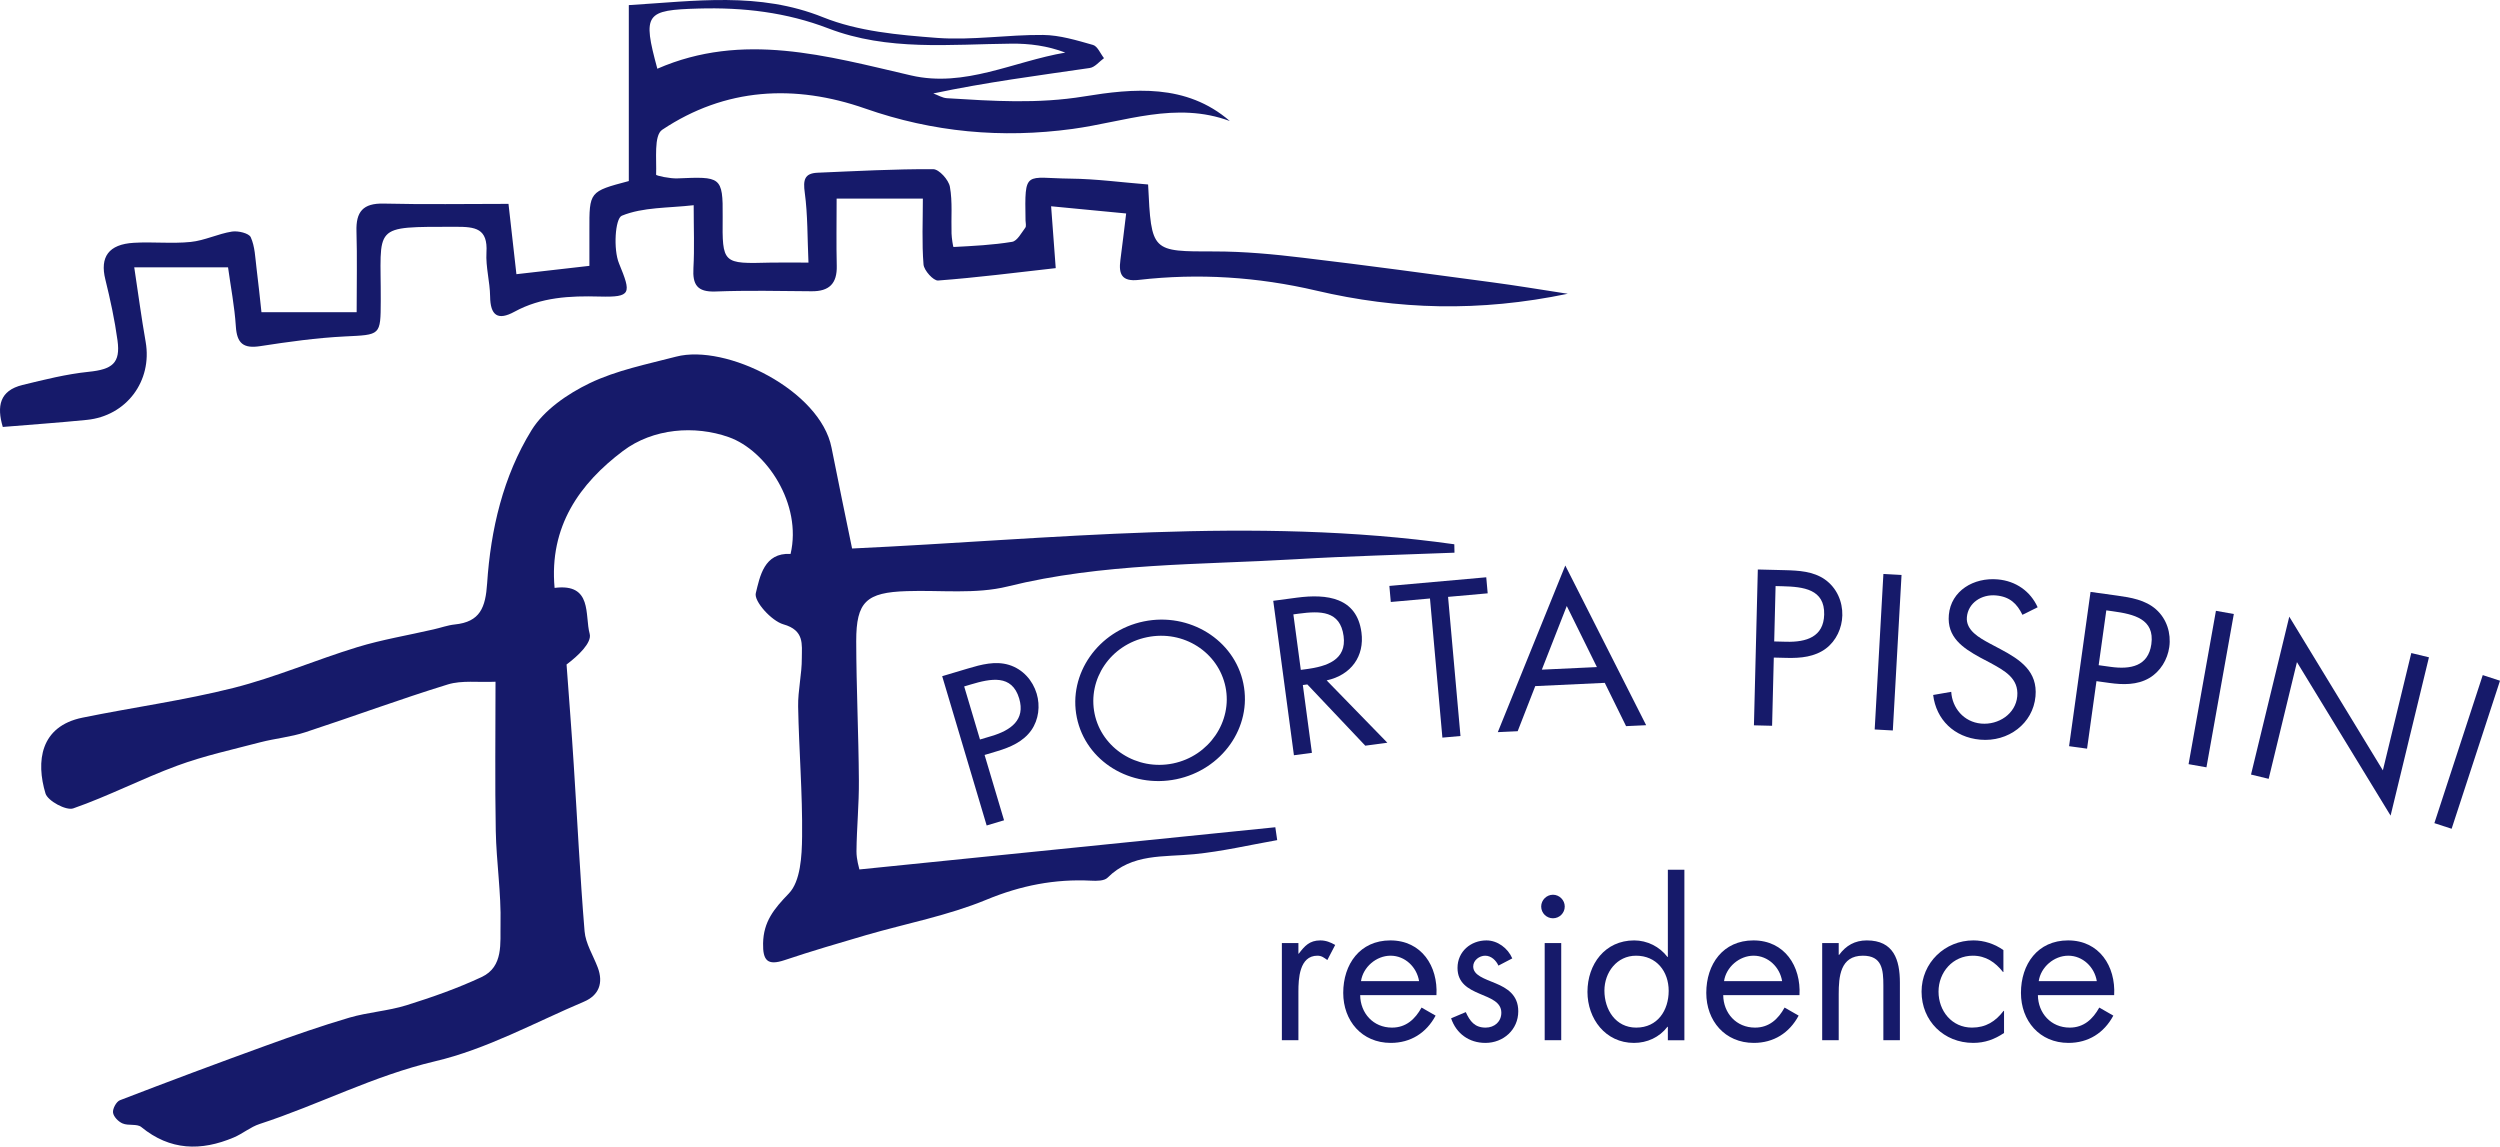 <?xml version="1.0" encoding="utf-8"?>
<!-- Generator: Adobe Illustrator 16.0.0, SVG Export Plug-In . SVG Version: 6.00 Build 0)  -->
<!DOCTYPE svg PUBLIC "-//W3C//DTD SVG 1.1//EN" "http://www.w3.org/Graphics/SVG/1.1/DTD/svg11.dtd">
<svg version="1.1" id="Livello_1" xmlns="http://www.w3.org/2000/svg" xmlns:xlink="http://www.w3.org/1999/xlink" x="0px" y="0px"
	 width="500px" height="229.316px" viewBox="0 0 500 229.316" enable-background="new 0 0 500 229.316" xml:space="preserve">
<g>
	<g>
		<path fill-rule="evenodd" clip-rule="evenodd" fill="#161A6A" d="M170.417,109.701c39.81-1.851,80.112-6.525,120.445-0.845
			c0.015,0.558,0.028,1.122,0.035,1.682c-10.594,0.42-21.22,0.677-31.805,1.311c-19.236,1.137-38.583,0.74-57.562,5.443
			c-6.409,1.588-13.421,0.706-20.168,0.934c-8.087,0.257-10.123,2.082-10.119,10c0.02,9.286,0.47,18.57,0.532,27.853
			c0.043,4.726-0.435,9.441-0.481,14.167c-0.011,1.661,0.527,3.334,0.583,3.644c28.229-2.862,55.697-5.652,83.187-8.44
			c0.122,0.854,0.251,1.713,0.375,2.574c-5.537,0.974-11.036,2.27-16.62,2.814c-6.068,0.615-12.384-0.212-17.311,4.704
			c-0.657,0.654-2.165,0.654-3.26,0.594c-7.298-0.372-14.075,0.959-20.955,3.802c-7.673,3.171-16.005,4.749-24.019,7.067
			c-5.492,1.61-10.972,3.21-16.372,5.024c-3.429,1.148-4.346,0.047-4.286-3.355c0.078-4.346,2.173-6.902,5.154-9.984
			c2.335-2.419,2.608-7.464,2.648-11.353c0.101-8.67-0.634-17.355-0.791-26.03c-0.058-3.233,0.757-6.485,0.735-9.725
			c-0.003-2.689,0.564-5.518-3.686-6.717c-2.371-0.676-5.928-4.614-5.519-6.232c0.814-3.288,1.637-8.145,6.958-7.851
			c2.333-9.956-4.804-20.667-12.342-23.347c-6.8-2.415-15.16-1.786-21.182,2.759c-8.621,6.494-14.796,15.063-13.674,27.385
			c7.652-0.982,5.996,5.49,7.018,9.186c0.478,1.762-2.324,4.42-4.625,6.131c0.486,6.685,1.018,13.358,1.438,20.043
			c0.721,11.096,1.25,22.223,2.165,33.296c0.2,2.471,1.721,4.841,2.633,7.254c1.177,3.115,0.224,5.579-2.743,6.838
			c-9.869,4.185-19.515,9.521-29.83,11.936c-12.276,2.896-23.271,8.699-35.054,12.534c-1.833,0.6-3.397,1.949-5.173,2.696
			c-6.532,2.762-12.73,2.634-18.49-2.088c-0.854-0.7-2.59-0.215-3.734-0.716c-0.837-0.344-1.819-1.352-1.917-2.174
			c-0.102-0.772,0.661-2.193,1.373-2.468c9.724-3.748,19.496-7.405,29.287-10.953c5.491-1.993,11.02-3.923,16.616-5.57
			c3.729-1.088,7.697-1.323,11.391-2.469c5.115-1.595,10.214-3.382,15.07-5.657c4.406-2.067,3.671-6.852,3.763-10.584
			c0.145-6.183-0.829-12.392-0.951-18.591c-0.183-9.71-0.051-19.446-0.051-29.878c-3.458,0.16-6.694-0.323-9.516,0.534
			c-9.583,2.948-19.003,6.45-28.544,9.573c-2.899,0.953-6.01,1.232-8.981,2.001c-5.567,1.465-11.237,2.695-16.631,4.684
			c-7.018,2.587-13.722,6.077-20.783,8.537c-1.407,0.494-5.098-1.485-5.552-2.986c-1.909-6.351-1.107-13.424,7.409-15.161
			c10.051-2.052,20.266-3.44,30.204-5.948c8.406-2.127,16.456-5.616,24.771-8.158c4.961-1.514,10.143-2.367,15.207-3.541
			c1.433-0.314,2.825-0.841,4.257-0.988c5.095-0.513,6.156-3.395,6.481-8.225c0.712-10.771,3.197-21.404,8.875-30.62
			c2.486-4.032,7.197-7.27,11.609-9.4c5.382-2.588,11.462-3.795,17.316-5.322c9.989-2.604,28.816,6.733,31.078,18.198
			C167.681,96.496,169.133,103.454,170.417,109.701z"/>
		<path fill-rule="evenodd" clip-rule="evenodd" fill="#161A6A" d="M229.62,36.896c0.661,13.556,0.661,13.393,13.341,13.393
			c5.885,0,11.813,0.56,17.669,1.268c12.653,1.5,25.271,3.225,37.893,4.919c4.604,0.611,9.189,1.379,15.031,2.278
			c-17.685,3.68-34.013,3.19-50.276-0.627c-11.74-2.751-23.574-3.518-35.523-2.146c-3.409,0.388-4.055-1.146-3.676-3.987
			c0.406-3.013,0.743-6.014,1.151-9.299c-5.4-0.518-10.053-0.969-15.007-1.441c0.316,4.368,0.606,8.208,0.922,12.373
			c-8.092,0.909-15.8,1.897-23.533,2.477c-0.928,0.065-2.802-2.008-2.908-3.198c-0.348-4.326-0.133-8.698-0.133-13.19
			c-5.955,0-11.332,0-17.246,0c0,4.626-0.082,9.037,0.025,13.445c0.088,3.55-1.516,5.129-5.033,5.09
			c-6.414-0.057-12.84-0.196-19.25,0.049c-3.65,0.126-4.574-1.384-4.382-4.702c0.218-3.931,0.05-7.875,0.05-12.557
			c-5.102,0.586-10.135,0.362-14.372,2.102c-1.346,0.558-1.721,6.743-0.56,9.542c2.466,6.003,2.524,6.797-3.909,6.623
			c-5.922-0.16-11.658,0.118-16.999,3.036c-3.351,1.836-4.833,0.743-4.873-3.07c-0.036-2.929-0.899-5.88-0.731-8.788
			c0.294-4.819-2.226-5.133-6.109-5.127c-17.089,0.033-14.956-0.5-15.031,14.798c-0.027,7.01-0.027,6.779-7.208,7.134
			c-5.654,0.28-11.297,1.075-16.893,1.937c-3.392,0.529-4.667-0.563-4.882-3.961c-0.256-3.964-1.023-7.896-1.558-11.794
			c-6.657,0-12.563,0-18.761,0c0.778,5.127,1.428,10.049,2.285,14.919c1.354,7.8-3.823,14.793-11.771,15.586
			c-5.506,0.55-11.027,0.936-16.806,1.413c-1.233-4.145-0.631-7.278,3.939-8.394c4.368-1.067,8.778-2.178,13.238-2.636
			c4.721-0.481,6.396-1.73,5.766-6.284c-0.557-4.104-1.444-8.167-2.432-12.189c-1.114-4.479,0.639-7.032,5.699-7.328
			c3.785-0.228,7.619,0.213,11.375-0.171c2.786-0.282,5.462-1.634,8.249-2.073c1.217-0.195,3.404,0.326,3.76,1.135
			c0.846,1.863,0.89,4.108,1.155,6.201c0.387,3.006,0.68,6.034,0.984,8.783c6.673,0,12.509,0,19.04,0
			c0-5.725,0.12-10.944-0.036-16.165c-0.125-3.923,1.311-5.651,5.442-5.552c8.214,0.2,16.44,0.057,24.962,0.057
			c0.549,4.853,1.072,9.522,1.584,14.064c4.634-0.528,9.303-1.061,14.597-1.667c0-1.85,0-4.458,0-7.059
			c-0.024-7.803-0.024-7.803,7.882-9.899c0-11.567,0-23.24,0-35.191c13.27-0.798,26.012-2.725,38.844,2.427
			c7.018,2.829,15.083,3.542,22.762,4.128c7.036,0.526,14.173-0.656,21.261-0.586c3.342,0.037,6.711,1.073,9.97,1.995
			c0.912,0.26,1.476,1.725,2.199,2.645c-0.938,0.677-1.816,1.818-2.844,1.967c-10.366,1.514-20.755,2.858-31.295,5.089
			c0.913,0.33,1.801,0.893,2.725,0.954c9.164,0.566,18.15,1.167,27.495-0.366c9.677-1.574,20.344-2.641,29.09,4.933
			c-10.766-4.006-21.042,0.164-31.47,1.577c-14.143,1.925-27.902,0.666-41.464-4.081c-14.064-4.915-27.976-4.176-40.596,4.252
			c-1.706,1.141-1.087,5.893-1.217,8.981c-0.002,0.208,2.787,0.804,4.262,0.738c8.613-0.352,9.133-0.459,9.051,7.67
			c-0.094,9.44-0.026,9.426,9.536,9.176c2.285-0.053,4.563-0.003,7.625-0.003c-0.227-4.95-0.134-9.509-0.741-13.977
			c-0.347-2.531-0.094-3.891,2.58-4c7.705-0.324,15.409-0.749,23.1-0.708c1.177,0,3.095,2.133,3.346,3.517
			c0.547,3.036,0.226,6.231,0.328,9.357c0.028,0.936,0.309,2.695,0.396,2.69c3.924-0.208,7.862-0.396,11.727-1.035
			c1.016-0.175,1.845-1.782,2.625-2.82c0.245-0.319,0.052-0.965,0.049-1.46c-0.181-10.257-0.102-8.458,8.996-8.358
			C219.228,35.778,224.349,36.479,229.62,36.896z M131.468,13.747c17.098-7.458,33.874-2.565,50.74,1.338
			c10.745,2.489,20.5-2.809,30.857-4.568c-3.606-1.367-7.185-1.821-10.763-1.787c-12.312,0.113-24.727,1.519-36.628-3.049
			c-8.382-3.219-17.03-4.231-25.98-3.972C129.108,2.014,128.463,2.698,131.468,13.747z"/>
	</g>
	<g>
		<path fill="#161A6A" d="M200.811,164.057l-3.478,1.041l-8.896-29.86l5.135-1.533c2.692-0.805,5.49-1.556,8.217-0.73
			c2.778,0.852,4.758,3.105,5.549,5.76c0.719,2.414,0.416,5.181-1.071,7.306c-1.617,2.294-4.214,3.413-6.823,4.194l-2.527,0.756
			L200.811,164.057z M195.997,147.901l2.321-0.692c3.85-1.15,6.793-3.236,5.518-7.515c-1.451-4.87-5.656-4.002-9.715-2.79
			l-1.285,0.384L195.997,147.901z"/>
		<path fill="#161A6A" d="M248.667,136.685c1.809,8.781-4.299,17.29-13.408,19.162c-9.108,1.869-18.081-3.54-19.89-12.321
			c-1.799-8.741,4.283-17.372,13.391-19.242C237.869,122.412,246.867,127.944,248.667,136.685z M218.92,142.752
			c1.417,6.88,8.445,11.427,15.689,9.938s11.908-8.436,10.491-15.315c-1.425-6.919-8.362-11.441-15.69-9.935
			C222.082,128.946,217.494,135.834,218.92,142.752z"/>
		<path fill="#161A6A" d="M262.384,150.567l-3.6,0.481l-4.137-30.887l4.671-0.624c6.128-0.819,12.037-0.025,12.971,6.937
			c0.636,4.753-2.042,8.53-6.959,9.604l12.14,12.469l-4.414,0.589l-11.588-12.25l-0.9,0.122L262.384,150.567z M260.161,133.976
			l1.115-0.149c4.07-0.543,8.087-1.832,7.443-6.623c-0.679-5.08-4.646-5.049-8.975-4.472l-1.07,0.144L260.161,133.976z"/>
		<path fill="#161A6A" d="M292.096,147.204l-3.618,0.321l-2.482-27.827l-7.838,0.698l-0.285-3.21l19.378-1.728l0.286,3.21
			l-7.924,0.707L292.096,147.204z"/>
		<path fill="#161A6A" d="M307.051,137.22l-3.517,9.023l-3.973,0.185l13.498-33.324l16.173,31.936l-4.017,0.187l-4.259-8.656
			L307.051,137.22z M313.354,121.201l-4.987,12.729l11.015-0.514L313.354,121.201z"/>
		<path fill="#161A6A" d="M354.419,145.155l-3.632-0.089l0.777-31.167l5.362,0.133c2.809,0.07,5.705,0.226,8.042,1.854
			c2.381,1.672,3.567,4.432,3.497,7.2c-0.063,2.521-1.206,5.058-3.28,6.619c-2.246,1.682-5.065,1.943-7.789,1.875l-2.637-0.065
			L354.419,145.155z M354.841,128.29l2.421,0.061c4.02,0.101,7.464-0.973,7.574-5.437c0.127-5.084-4.144-5.562-8.38-5.668
			l-1.34-0.032L354.841,128.29z"/>
		<path fill="#161A6A" d="M378.565,146.094l-3.627-0.199l1.742-31.103l3.627,0.201L378.565,146.094z"/>
		<path fill="#161A6A" d="M404.487,122.964c-1.1-2.257-2.538-3.631-5.294-3.88c-2.886-0.26-5.561,1.492-5.817,4.333
			c-0.241,2.676,2.532,4.17,4.645,5.314l2.071,1.099c4.06,2.15,7.452,4.49,7.008,9.431c-0.49,5.435-5.43,9.181-11.073,8.671
			c-5.209-0.467-8.796-4.028-9.395-8.938l3.615-0.628c0.189,3.214,2.496,6.034,5.982,6.351c3.488,0.312,6.907-1.954,7.223-5.453
			c0.325-3.622-2.534-5.125-5.43-6.714l-1.907-1.002c-3.64-1.987-6.746-4.135-6.345-8.581c0.435-4.817,4.974-7.52,9.797-7.086
			c3.619,0.326,6.518,2.37,7.964,5.573L404.487,122.964z"/>
		<path fill="#161A6A" d="M417.412,149.733l-3.597-0.496l4.292-30.855l5.31,0.736c2.783,0.386,5.641,0.866,7.779,2.748
			c2.177,1.928,3.042,4.801,2.66,7.543c-0.348,2.496-1.77,4.884-4.005,6.202c-2.423,1.414-5.253,1.356-7.947,0.981l-2.612-0.361
			L417.412,149.733z M419.733,133.039l2.399,0.333c3.983,0.552,7.524-0.124,8.139-4.543c0.699-5.034-3.486-5.991-7.685-6.571
			l-1.326-0.186L419.733,133.039z"/>
		<path fill="#161A6A" d="M441.29,153.465l-3.575-0.633l5.473-30.669l3.577,0.637L441.29,153.465z"/>
		<path fill="#161A6A" d="M457.855,123.333l18.719,30.739l5.686-23.463l3.53,0.854l-7.67,31.661l-18.729-30.7l-5.657,23.342
			l-3.53-0.854L457.855,123.333z"/>
		<path fill="#161A6A" d="M490.326,165.752l-3.45-1.125l9.674-29.608l3.45,1.126L490.326,165.752z"/>
	</g>
	<g>
		<path fill="#161A6A" d="M259.681,190.727h0.083c1.157-1.531,2.148-2.646,4.298-2.646c1.116,0,2.026,0.37,2.977,0.908l-1.571,3.018
			c-0.661-0.457-1.115-0.868-1.983-0.868c-3.638,0-3.803,4.672-3.803,7.191v9.715h-3.308v-19.429h3.308V190.727z"/>
		<path fill="#161A6A" d="M272.036,199.033c0.042,3.595,2.604,6.489,6.364,6.489c2.812,0,4.63-1.695,5.911-4.009l2.811,1.611
			c-1.86,3.475-5,5.457-8.969,5.457c-5.787,0-9.507-4.423-9.507-10.003c0-5.745,3.348-10.497,9.424-10.497
			c6.241,0,9.548,5.164,9.219,10.951H272.036z M283.815,196.223c-0.454-2.812-2.811-5.084-5.704-5.084
			c-2.851,0-5.497,2.272-5.91,5.084H283.815z"/>
		<path fill="#161A6A" d="M299.684,193.124c-0.454-1.035-1.446-1.984-2.645-1.984c-1.157,0-2.397,0.907-2.397,2.148
			c0,1.779,2.232,2.439,4.506,3.39c2.272,0.951,4.505,2.315,4.505,5.581c0,3.678-2.976,6.323-6.573,6.323
			c-3.264,0-5.827-1.861-6.859-4.919l2.935-1.241c0.826,1.819,1.776,3.101,3.967,3.101c1.777,0,3.143-1.199,3.143-2.976
			c0-4.338-8.763-2.852-8.763-8.969c0-3.266,2.645-5.496,5.785-5.496c2.232,0,4.301,1.568,5.167,3.596L299.684,193.124z"/>
		<path fill="#161A6A" d="M312.949,181.302c0,1.322-1.075,2.354-2.357,2.354c-1.28,0-2.355-1.032-2.355-2.354
			c0-1.283,1.075-2.355,2.355-2.355C311.874,178.947,312.949,180.019,312.949,181.302z M312.245,208.045h-3.308v-19.429h3.308
			V208.045z"/>
		<path fill="#161A6A" d="M333.571,205.358h-0.082c-1.612,2.107-4.052,3.224-6.696,3.224c-5.705,0-9.301-4.834-9.301-10.209
			c0-5.539,3.513-10.291,9.341-10.291c2.604,0,5.084,1.238,6.656,3.305h0.082v-17.442h3.306v34.102h-3.306V205.358z
			 M320.883,198.125c0,3.801,2.23,7.397,6.364,7.397c4.256,0,6.489-3.43,6.489-7.355c0-3.887-2.438-7.027-6.529-7.027
			C323.362,191.139,320.883,194.486,320.883,198.125z"/>
		<path fill="#161A6A" d="M344.644,199.033c0.043,3.595,2.604,6.489,6.364,6.489c2.812,0,4.631-1.695,5.91-4.009l2.812,1.611
			c-1.86,3.475-5,5.457-8.969,5.457c-5.785,0-9.505-4.423-9.505-10.003c0-5.745,3.346-10.497,9.423-10.497
			c6.239,0,9.548,5.164,9.218,10.951H344.644z M356.422,196.223c-0.452-2.812-2.81-5.084-5.703-5.084
			c-2.852,0-5.496,2.272-5.91,5.084H356.422z"/>
		<path fill="#161A6A" d="M367.744,190.975h0.082c1.364-1.861,3.142-2.894,5.538-2.894c5.374,0,6.614,3.884,6.614,8.433v11.531
			h-3.306v-10.956c0-3.142-0.25-5.95-4.094-5.95c-4.546,0-4.835,4.216-4.835,7.688v9.219h-3.306v-19.429h3.306V190.975z"/>
		<path fill="#161A6A" d="M400.683,194.405h-0.082c-1.529-1.943-3.433-3.266-6.035-3.266c-4.011,0-6.86,3.305-6.86,7.191
			c0,3.843,2.645,7.191,6.694,7.191c2.769,0,4.712-1.238,6.323-3.349h0.085v4.426c-1.903,1.279-3.845,1.982-6.159,1.982
			c-5.87,0-10.334-4.38-10.334-10.251c0-5.788,4.671-10.249,10.374-10.249c2.107,0,4.258,0.702,5.994,1.943V194.405z"/>
		<path fill="#161A6A" d="M407.58,199.033c0.042,3.595,2.604,6.489,6.364,6.489c2.812,0,4.63-1.695,5.912-4.009l2.81,1.611
			c-1.859,3.475-5.002,5.457-8.969,5.457c-5.786,0-9.506-4.423-9.506-10.003c0-5.745,3.348-10.497,9.423-10.497
			c6.242,0,9.548,5.164,9.218,10.951H407.58z M419.359,196.223c-0.454-2.812-2.811-5.084-5.705-5.084
			c-2.85,0-5.496,2.272-5.908,5.084H419.359z"/>
	</g>
</g>
</svg>
